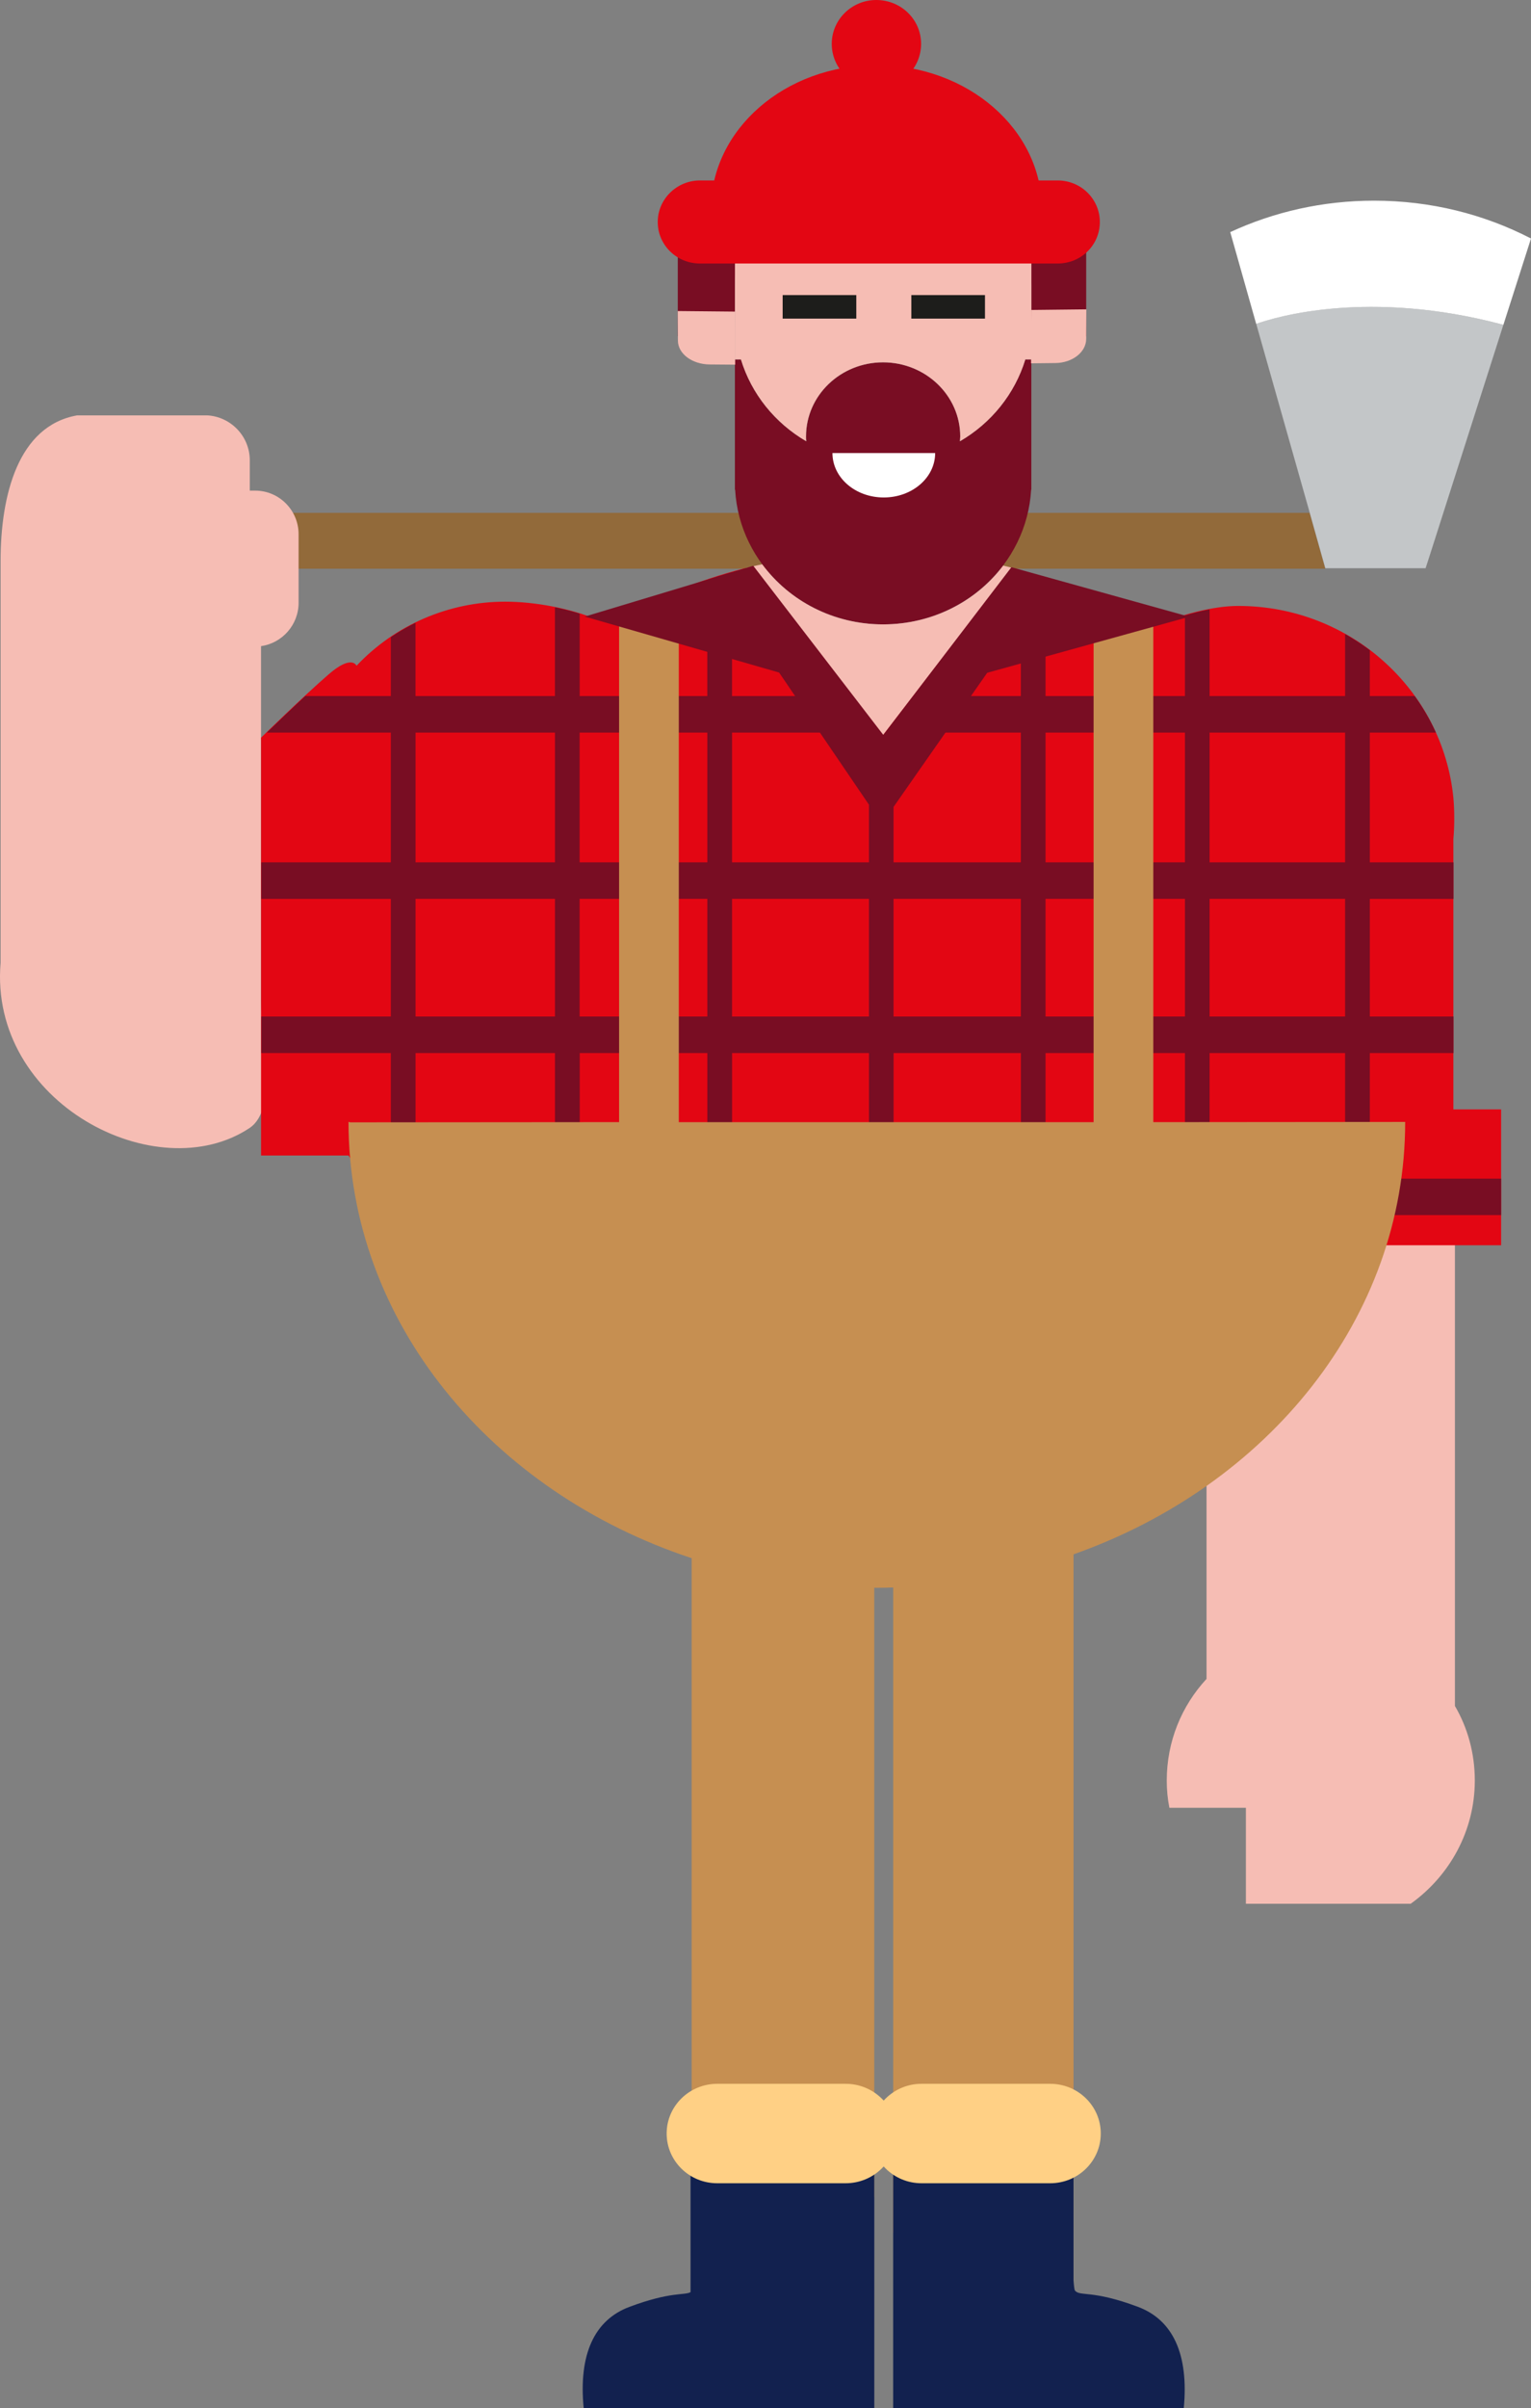 <?xml version="1.0" encoding="UTF-8" standalone="no"?>
<svg
   xmlns:dc="http://purl.org/dc/elements/1.1/"
   xmlns:cc="http://creativecommons.org/ns#"
   xmlns:rdf="http://www.w3.org/1999/02/22-rdf-syntax-ns#"
   xmlns:svg="http://www.w3.org/2000/svg"
   xmlns="http://www.w3.org/2000/svg"
   xmlns:xlink="http://www.w3.org/1999/xlink"
   xml:space="preserve"
   enable-background="new 0 0 595.275 350"
   viewBox="0 0 397.445 624.82"
   height="624.82"
   width="397.445"
   y="0px"
   x="0px"
   id="Capa_1"
   version="1.1"><rect x="0" y="0" width="397.445" height="624.82" fill="#808080" stroke="none"/><defs
     id="defs19945" /><g
     transform="translate(-293.244,285.889)"
     id="g20491"><polygon
       points="298.889,267.785 298.491,269.882 341.968,269.882 341.347,267.785 "
       id="polygon19219"
       transform="matrix(6.562,0,0,6.914,-1606.701,-2004.289)"
       style="fill:#926a3a" /><path
       d="m 484.025,-198.654 0,0 -14.83,0 0,-21.798 16.51,0 c -1.096,2.046 -1.68,4.833 -1.68,8.649 l 0,13.15 z m 91.192,0 0,0 -14.24,0 0,-13.15 c 0,-3.816 -0.571,-6.602 -1.68,-8.649 l 15.919,0 0,21.798 z m -14.292,39.829 c -1.116,19.476 -17.888,34.948 -38.44,34.948 -20.513,0 -37.298,-15.473 -38.401,-34.948 l -0.059,0 0,-0.843 0,-1.21 0,-1.189 0,-30.551 1.568,0 c 2.723,8.967 8.826,16.503 16.956,21.225 -0.052,-0.38 -0.052,-0.837 -0.052,-1.244 0,-10.619 8.957,-19.234 19.981,-19.234 11.037,0 20.04,8.614 20.04,19.234 0,0.408 -0.066,0.864 -0.066,1.244 8.13,-4.729 14.213,-12.258 16.963,-21.225 l 1.562,0 0,31.74 0,2.053 -0.052,0 z"
       id="path19221"
       style="clip-rule:evenodd;fill:#790d23;fill-rule:evenodd" /><path
       d="m 670.937,34.817 0,97.613 0,7.128 0,17.18 c 3.327,5.704 5.164,12.292 5.164,19.351 0,13.122 -6.575,24.771 -16.654,31.982 l -42.771,0 0,-24.91 -19.863,0 c -0.466,-2.344 -0.682,-4.674 -0.682,-7.073 0,-10.163 3.878,-19.406 10.329,-26.368 l 0,-14.048 0,-99.714 64.478,-1.141 z"
       id="path19223"
       style="fill:#f6bdb4" /><path
       d="m 361.007,-26.388 c 0,9.824 4.646,28.145 -3.025,33.206 C 333.991,22.719 290.315,0.36 293.399,-36.102 l 0,-104.291 c 0,-16.952 4.534,-35.024 19.863,-37.72 l 33.801,0 c 6.103,0.346 11.024,5.427 11.024,11.649 l 0,7.875 1.404,0 c 6.214,0 11.267,5.088 11.267,11.304 l 0,17.802 c 0,5.704 -4.239,10.46 -9.751,11.248 l 0,91.847 z"
       id="path19225"
       style="fill:#f6bdb4" /><path
       d="m 619.353,-201.868 13.866,48.907 4.075,14.512 26.031,0 1.45,-4.494 18.748,-58.675 c -34.975,-9.361 -59.137,-2.033 -64.17,-0.249"
       id="path19227"
       style="fill:#c3c6c8" /><path
       d="m 649.958,-233.823 c -13.354,0 -26.025,2.918 -37.344,8.158 l 6.733,23.81 c 5.04,-1.784 29.188,-9.112 64.176,0.242 l 7.166,-22.393 c -12.14,-6.284 -26.005,-9.817 -40.73,-9.817"
       id="path19229"
       style="fill:#ffffff" /><polygon
       points="315.292,290.539 314.451,290.539 314.451,271.789 315.292,271.096 "
       id="polygon19231"
       transform="matrix(6.562,0,0,6.914,-1606.701,-2004.289)"
       style="fill:#45296f" /><path
       d="m 484.038,-192.632 0,-25.158 c 0,-20.844 17.232,-5.192 38.48,-5.192 21.215,0 38.473,-17.643 38.473,3.194 l 0,27.156 -1.568,0 c -2.743,8.96 -8.846,16.503 -16.982,21.238 0,-0.387 0.079,-0.85 0.079,-1.251 0,-10.626 -9.01,-19.234 -20.034,-19.234 -11.05,0 -20.008,8.607 -20.008,19.234 0,0.401 0,0.864 0.066,1.251 -8.111,-4.736 -14.22,-12.272 -16.963,-21.238 l -1.542,0 z"
       id="path19233"
       style="fill:#f6bdb4" /><path
       d="m 477.817,-231.666 c 0,-20.609 19.214,-37.333 42.902,-37.333 23.768,0 42.988,16.724 42.988,37.333 l -85.89,0 z"
       id="path19235"
       style="fill:#e30613" /><path
       d="m 578.761,-228.292 c 0,6.001 -4.862,10.778 -10.972,10.778 l -92.826,0 c -6.05,0 -10.972,-4.777 -10.972,-10.778 0,-5.918 4.921,-10.778 10.972,-10.778 l 92.826,0 c 6.109,0 10.972,4.86 10.972,10.778"
       id="path19237"
       style="fill:#e30613" /><path
       d="m 532.361,-274.516 c 0,6.347 -5.184,11.428 -11.641,11.428 -6.359,0 -11.556,-5.081 -11.556,-11.428 0,-6.284 5.197,-11.373 11.556,-11.373 6.457,0 11.641,5.088 11.641,11.373"
       id="path19239"
       style="fill:#e30613" /><path
       d="m 536.009,-168.345 c 0,6.402 -5.971,11.532 -13.341,11.532 -7.382,0 -13.321,-5.13 -13.321,-11.532 l 26.661,0 z"
       id="path19241"
       style="fill:#ffffff" /><path
       d="m 486.938,-138.499 c 1.385,-0.346 2.723,-0.698 4.167,-0.975 6.975,9.423 18.413,15.59 31.373,15.59 12.829,0 24.214,-5.994 31.196,-15.258 0.879,0.207 1.732,0.422 2.553,0.643 l -33.558,43.549 -35.73,-43.549 z"
       id="path19243"
       style="fill:#f6bdb4" /><rect
       x="456.57"
       y="-127.651"
       width="5.466"
       height="132.001"
       id="rect19245"
       style="fill:#45296f" /><polygon
       points="335.117,271.698 335.163,271.741 335.163,271.69 "
       id="polygon19247"
       transform="matrix(6.562,0,0,6.914,-1606.701,-2004.289)"
       style="fill:#c68f51" /><rect
       x="496.421"
       y="-209.328"
       width="19.115"
       height="6.105"
       id="rect19249"
       style="fill:#1d1d1b" /><rect
       x="529.828"
       y="-209.328"
       width="19.115"
       height="6.105"
       id="rect19251"
       style="fill:#1d1d1b" /><path
       d="m 484.038,-205.042 0.059,13.772 -6.628,-0.055 c -4.554,-0.035 -8.229,-2.786 -8.242,-6.181 l -0.046,-7.681 14.856,0.145 z"
       id="path19253"
       style="fill:#f6bdb4" /><path
       d="m 560.978,-205.464 -0.072,13.841 6.339,-0.069 c 4.383,-0.055 7.94,-2.807 7.973,-6.229 l 0.039,-7.702 -14.279,0.159 z"
       id="path19255"
       style="fill:#f6bdb4" /><path
       d="m 670.537,1.964 0,-70.138 c 0.164,-1.763 0.23,-3.547 0.23,-5.372 0,-1.763 -0.066,-3.588 -0.23,-5.372 -2.782,-27.917 -26.714,-49.757 -55.875,-49.757 -6.483,0 -14.994,2.275 -22.278,5.351 -11.228,-6.692 -23.492,-11.864 -36.504,-15.182 l -33.552,43.555 -35.71,-43.514 c -12.369,3.166 -24.05,7.964 -34.798,14.194 l -3.209,-0.719 c -7.369,-3.111 -16.622,-4.791 -24.22,-4.791 -14.633,0 -28.643,6.056 -38.591,16.634 0,0 -1.214,-3.097 -7.422,2.385 -6.273,5.427 -17.363,16.268 -17.363,16.268 l 0,101.588 0,6.831 22.718,0 c 0,0 66.132,107.935 137.605,107.935 59.327,0 109.868,-34.105 128.95,-84.657 l 32.653,0 0,-35.252 -12.402,0 z"
       id="path19257"
       style="fill:#e30613" /><g
       id="g19259"
       transform="matrix(6.562,0,0,6.914,-1606.701,-2004.289)"><defs
         id="defs19261"><path
           id="SVGID_3_"
           d="m 324.452,276.171 -5.442,-6.289 c -1.924,0.463 -3.741,1.181 -5.412,2.109 -1.166,-0.557 -2.772,-0.856 -4.071,-0.856 -2.232,0 -4.359,0.875 -5.873,2.4 0,0 -0.188,-0.443 -1.135,0.351 -0.96,0.785 -2.645,2.35 -2.645,2.35 l 0,14.702 0,0.984 3.453,0 c 0,0 10.086,15.61 20.973,15.61 9.045,0 16.743,-4.932 19.654,-12.244 l 4.97,0 0,-5.097 -1.885,0 0,-10.146 c 0.031,-0.251 0.04,-0.512 0.04,-0.777 0,-0.254 -0.009,-0.52 -0.04,-0.777 -0.422,-4.037 -4.07,-7.196 -8.512,-7.196 -0.989,0 -2.286,0.334 -3.398,0.774 -1.711,-0.966 -3.578,-1.713 -5.561,-2.196 l -5.116,6.298 z" /></defs><clipPath
         id="SVGID_4_"><use
           xlink:href="#SVGID_3_"
           overflow="visible"
           id="use19265"
           style="overflow:visible"
           x="0"
           y="0"
           width="100%"
           height="100%" /></clipPath><path
         clip-path="url(#SVGID_4_)"
         d="m 343.729,292.771 0,-4.714 4.091,0 0,-1.372 -4.091,0 0,-4.412 4.091,0 0,-1.372 -4.091,0 0,-4.869 3.008,0 0,-1.372 -3.008,0 0,-3.965 -0.978,0 0,3.965 -5.362,0 0,-3.811 -0.975,0 0,3.811 -5.514,0 0,-3.811 -0.977,0 0,3.811 -5.035,0 0,-5.175 -0.975,0 0,5.175 -5.416,0 0,-5.175 -0.978,0 0,5.175 -5.049,0 0,-5.175 -0.979,0 0,5.175 -5.516,0 0,-5.175 -0.975,0 0,5.175 -8.038,0 0,1.372 8.038,0 0,4.869 -6.958,0 0,1.372 6.958,0 0,4.412 -6.958,0 0,1.372 6.958,0 0,3.73 0.977,0 0,-3.73 5.516,0 0,3.73 0.979,0 0,-3.73 5.049,0 0,3.73 0.978,0 0,-3.73 5.416,0 0,3.73 0.975,0 0,-3.73 5.035,0 0,4.714 -30.178,0 0,1.368 49.771,0 0,-1.368 -5.789,0 z m -32.236,-6.086 -5.516,0 0,-4.415 5.516,0 0,4.415 z m 0,-5.784 -5.516,0 0,-4.869 5.516,0 0,4.869 z m 6.027,5.784 -5.052,0 0,-4.415 5.052,0 0,4.415 z m 0,-5.784 -5.052,0 0,-4.869 5.052,0 0,4.869 z m 6.394,5.784 -5.416,0 0,-4.415 5.416,0 0,4.415 z m 0,-5.784 -5.416,0 0,-4.869 5.416,0 0,4.869 z m 6.009,5.784 -5.035,0 0,-4.415 5.035,0 0,4.415 z m 0,-5.784 -5.035,0 0,-4.869 5.035,0 0,4.869 z m 6.492,11.87 -5.515,0 0,-4.714 5.515,0 0,4.714 z m 0,-6.086 -5.515,0 0,-4.415 5.515,0 0,4.415 z m 0,-5.784 -5.515,0 0,-4.869 5.515,0 0,4.869 z m 6.336,11.87 -5.362,0 0,-4.714 5.362,0 0,4.714 z m 0,-6.086 -5.362,0 0,-4.415 5.362,0 0,4.415 z m 0,-5.784 -5.362,0 0,-4.869 5.362,0 0,4.869 z"
         id="path19267"
         style="clip-rule:evenodd;fill:#790d23;fill-rule:evenodd" /></g><path
       d="m 658.023,5.213 -65.384,0.055 0,-129.221 -15.499,3.782 0,125.44 -107.682,0 0,-125.848 -15.499,-4.515 0,130.355 -69.78,0.055 -0.459,-0.111 c 0,51.845 37.049,96.009 89.079,113.196 l 0,165.753 10.998,0 0,52.591 32.233,0 0,-52.591 4.173,0 0,-158.085 c 0.243,0 0.472,0.021 0.709,0.021 1.404,0 2.776,-0.042 4.206,-0.09 l 0,167.398 5.801,0 0,43.355 32.272,0 0,-43.355 8.747,0 0,-175.999 c 50.481,-17.823 86.087,-61.337 86.087,-112.186"
       id="path19269"
       style="fill:#c68f51" /><polygon
       points="324.497,276.137 324.432,279.46 320.36,273.778 312.672,271.678 319.337,269.771 "
       id="polygon19271"
       transform="matrix(6.562,0,0,6.914,-1606.701,-2004.289)"
       style="fill:#790d23" /><polygon
       points="324.456,276.146 324.41,279.469 328.592,273.787 336.589,271.684 329.55,269.825 "
       id="polygon19273"
       transform="matrix(6.562,0,0,6.914,-1606.701,-2004.289)"
       style="fill:#790d23" /><path
       d="m 520.208,338.924 0,-64.386 c -11.785,0.629 -34.031,-0.353 -47.45,0.519 0,0.733 0.033,1.708 0.033,2.841 l -0.282,0 0,30.938 c -1.581,0.885 -5.112,-0.214 -15.893,3.83 -9.029,3.381 -13.216,12.251 -11.851,26.265 l 75.443,0 z"
       id="path19275"
       style="clip-rule:evenodd;fill:#12214f;fill-rule:evenodd" /><path
       d="m 525.963,267.673 c 0,7.135 -5.932,12.908 -13.19,12.908 l -33.342,0 c -7.244,0 -13.124,-5.773 -13.124,-12.908 0,-7.114 5.88,-12.894 13.124,-12.894 l 33.342,0 c 7.258,-0.007 13.19,5.78 13.19,12.894"
       id="path19277"
       style="fill:#ffd085" /><path
       d="m 600.553,338.924 c 1.319,-14.014 -2.854,-22.884 -11.871,-26.265 -12.015,-4.508 -15.027,-2.62 -16.379,-4.231 -0.144,-0.159 -0.269,-1.175 -0.374,-2.696 l 0,-29.977 0,-1.217 c -13.393,-0.864 -35.054,0.629 -46.82,0 l 0,64.386 75.443,0 z"
       id="path19279"
       style="clip-rule:evenodd;fill:#12214f;fill-rule:evenodd" /><path
       d="m 519.342,267.673 c 0,7.135 5.912,12.908 13.124,12.908 l 33.407,0 c 7.251,0 13.131,-5.773 13.131,-12.908 0,-7.114 -5.88,-12.894 -13.131,-12.894 l -33.407,0 c -7.212,-0.007 -13.124,5.78 -13.124,12.894"
       id="path19281"
       style="fill:#ffd085" /></g></svg>